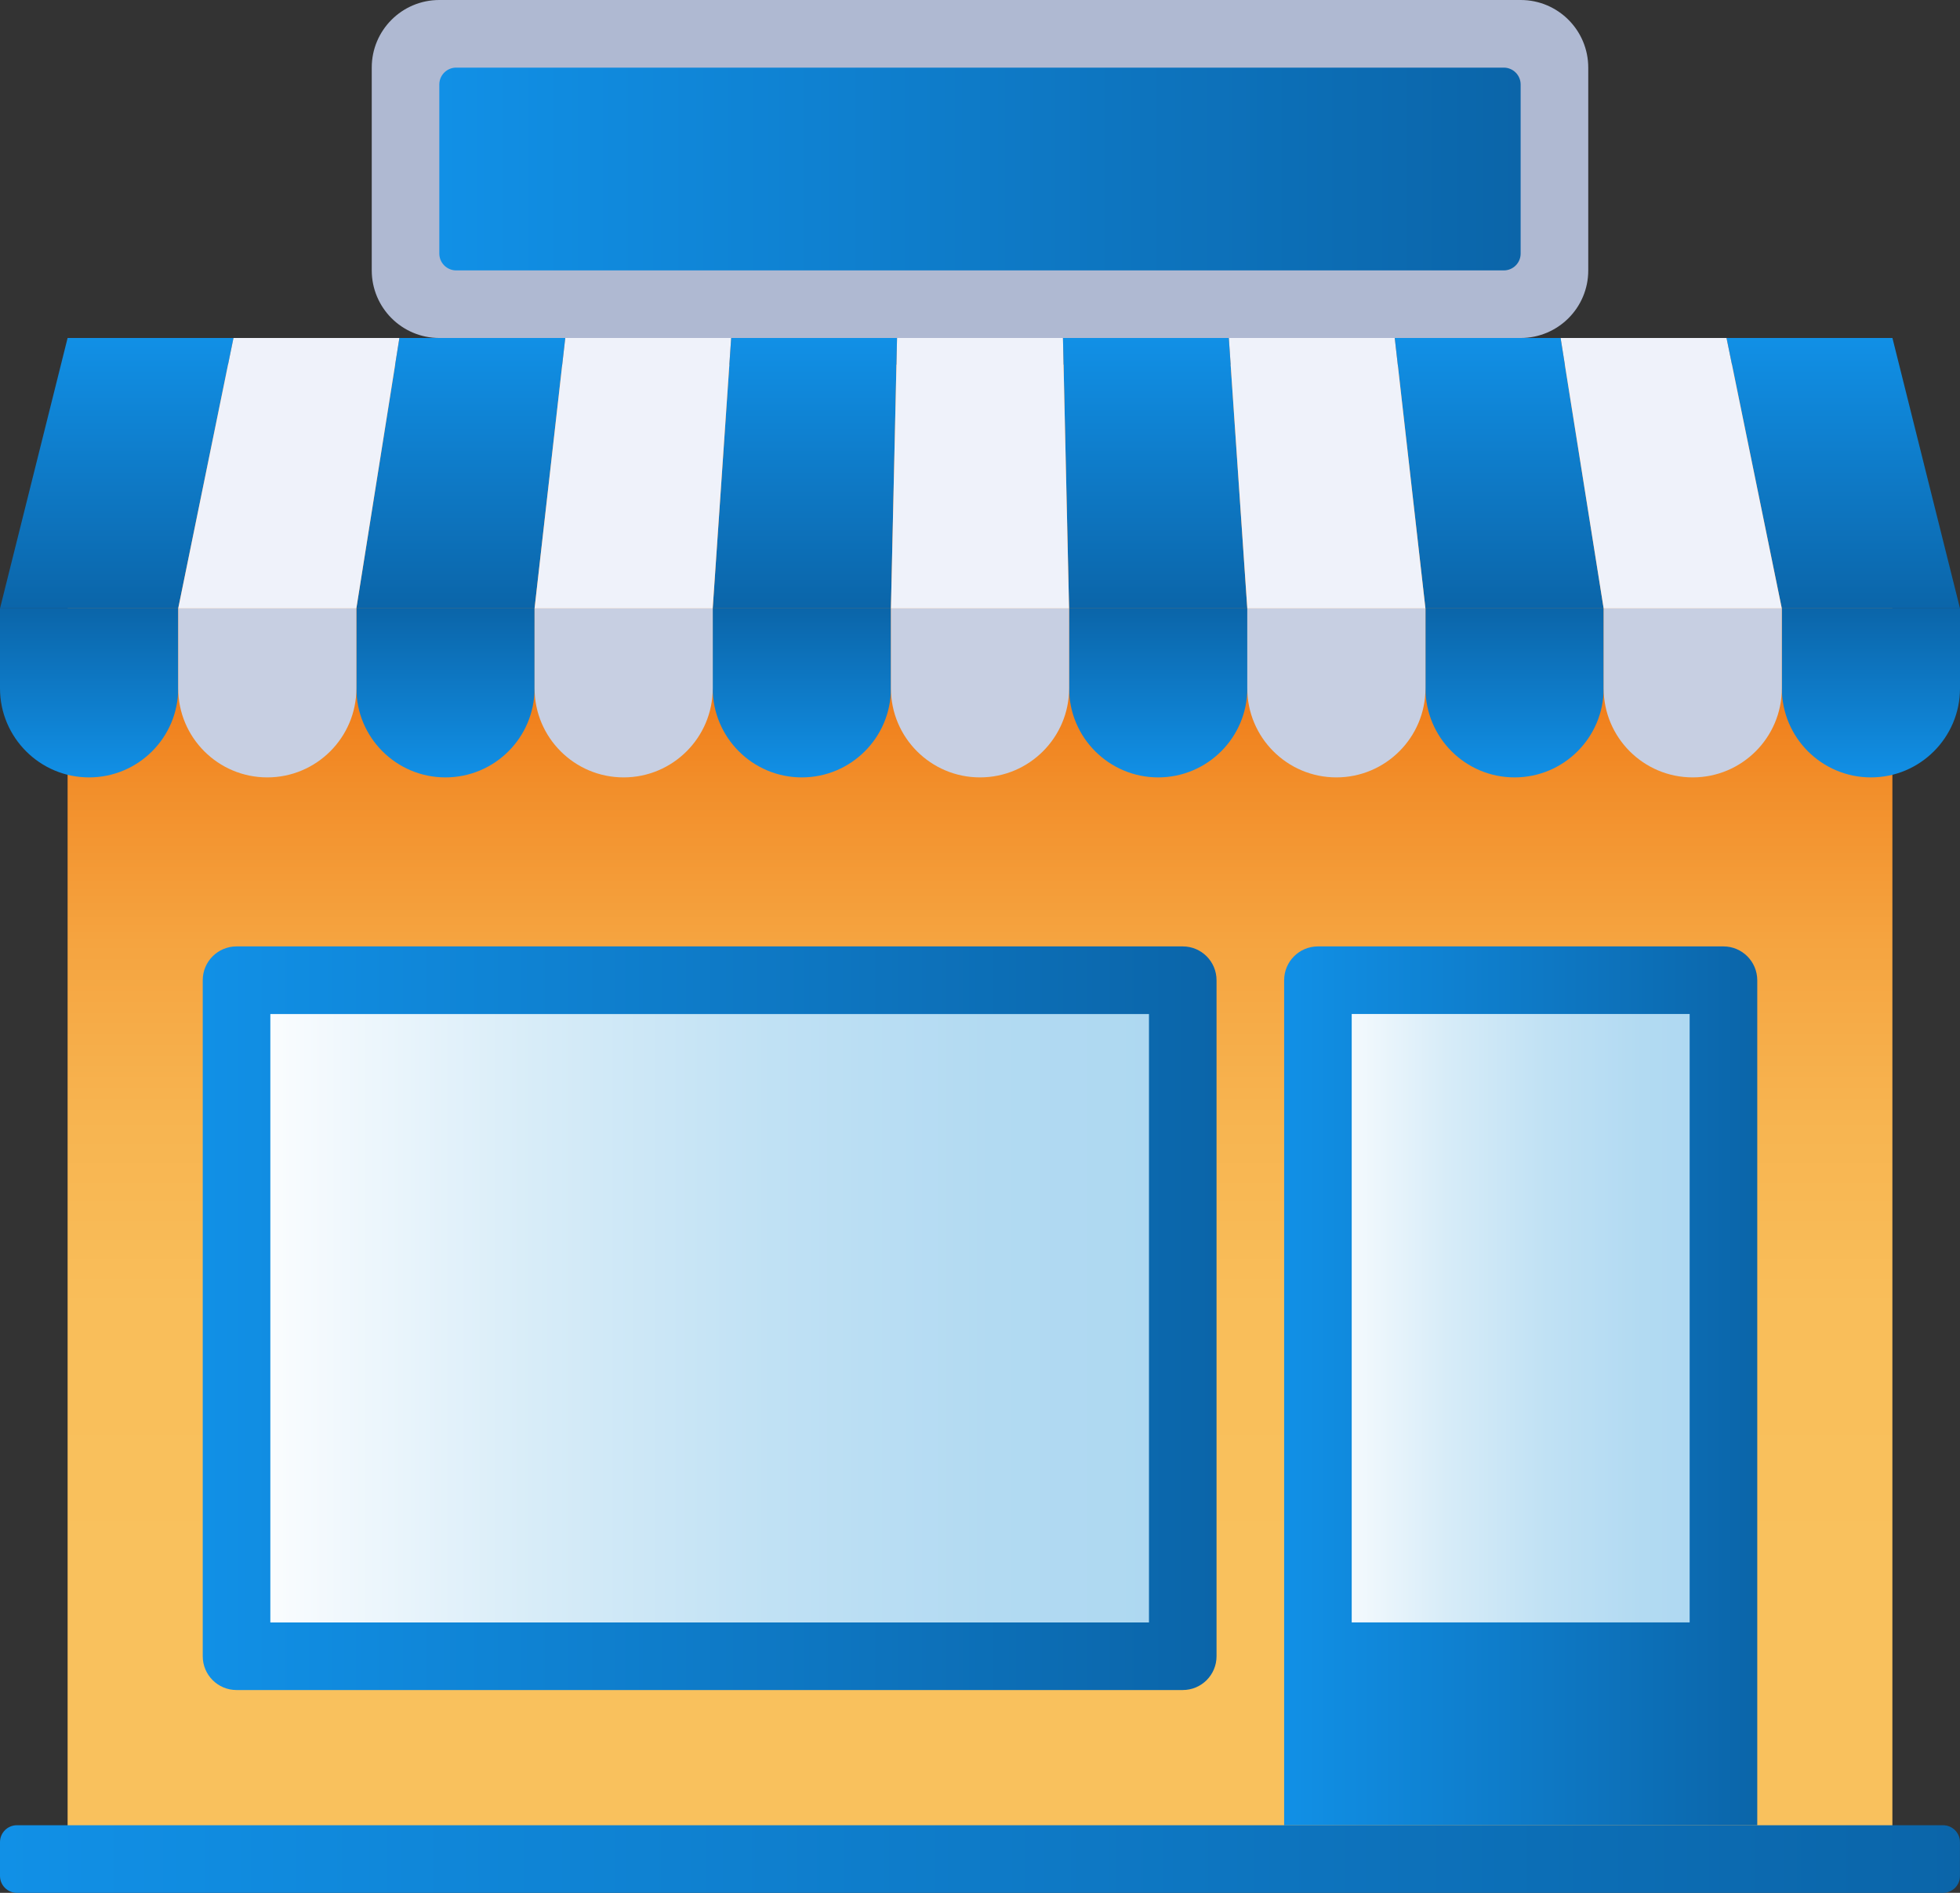 <?xml version="1.0" encoding="utf-8"?>
<!-- Generator: Adobe Illustrator 23.1.0, SVG Export Plug-In . SVG Version: 6.00 Build 0)  -->
<svg version="1.1" id="Camada_1" xmlns="http://www.w3.org/2000/svg" xmlns:xlink="http://www.w3.org/1999/xlink" x="0px" y="0px"
	 viewBox="0 0 512 494.34" style="enable-background:new 0 0 512 494.34;" xml:space="preserve">
<rect x="0" y="0" width="512" height="494.34" fill="#333333" stroke="none"/>
<style type="text/css">
	.st0{fill:url(#SVGID_1_);}
	.st1{fill:url(#SVGID_2_);}
	.st2{fill:url(#SVGID_3_);}
	.st3{fill:url(#SVGID_4_);}
	.st4{fill:url(#SVGID_5_);}
	.st5{fill:url(#SVGID_6_);}
	.st6{fill:url(#SVGID_7_);}
	.st7{fill:url(#SVGID_8_);}
	.st8{fill:#C7CFE2;}
	.st9{fill:url(#SVGID_9_);}
	.st10{fill:url(#SVGID_10_);}
	.st11{fill:url(#SVGID_11_);}
	.st12{fill:url(#SVGID_12_);}
	.st13{fill:url(#SVGID_13_);}
	.st14{fill:url(#SVGID_14_);}
	.st15{fill:#EFF2FA;}
	.st16{fill:url(#SVGID_15_);}
	.st17{fill:url(#SVGID_16_);}
	.st18{fill:url(#SVGID_17_);}
	.st19{fill:#AFB9D2;}
	.st20{fill:url(#SVGID_18_);}
	.st21{fill:url(#SVGID_19_);}
</style>
<linearGradient id="SVGID_1_" gradientUnits="userSpaceOnUse" x1="256" y1="95.225" x2="256" y2="485.517">
	<stop  offset="0.214" style="stop-color:#F07B17"/>
	<stop  offset="0.281" style="stop-color:#F28E2A"/>
	<stop  offset="0.387" style="stop-color:#F5A440"/>
	<stop  offset="0.502" style="stop-color:#F7B450"/>
	<stop  offset="0.631" style="stop-color:#F9BE5A"/>
	<stop  offset="0.802" style="stop-color:#F9C15D"/>
</linearGradient>
<path class="st0" d="M494.35,485.52H17.66V99.13c0-2.16,1.98-3.9,4.41-3.9h467.86c2.44,0,4.41,1.75,4.41,3.9V485.52z"/>
<g>
	<linearGradient id="SVGID_2_" gradientUnits="userSpaceOnUse" x1="61.793" y1="344.277" x2="308.963" y2="344.277">
		<stop  offset="5.347593e-03" style="stop-color:#FFFFFF"/>
		<stop  offset="0.059" style="stop-color:#F7FBFE"/>
		<stop  offset="0.317" style="stop-color:#D7ECF8"/>
		<stop  offset="0.566" style="stop-color:#C0E1F4"/>
		<stop  offset="0.799" style="stop-color:#B2DAF2"/>
		<stop  offset="1" style="stop-color:#ADD8F1"/>
	</linearGradient>
	<rect x="61.79" y="256" class="st1" width="247.17" height="176.55"/>
	<linearGradient id="SVGID_3_" gradientUnits="userSpaceOnUse" x1="344.28" y1="344.277" x2="450.21" y2="344.277">
		<stop  offset="5.347593e-03" style="stop-color:#FFFFFF"/>
		<stop  offset="0.059" style="stop-color:#F7FBFE"/>
		<stop  offset="0.317" style="stop-color:#D7ECF8"/>
		<stop  offset="0.566" style="stop-color:#C0E1F4"/>
		<stop  offset="0.799" style="stop-color:#B2DAF2"/>
		<stop  offset="1" style="stop-color:#ADD8F1"/>
	</linearGradient>
	<rect x="344.28" y="256" class="st2" width="105.93" height="176.55"/>
</g>
<g>
	<linearGradient id="SVGID_4_" gradientUnits="userSpaceOnUse" x1="209.454" y1="203.034" x2="209.454" y2="158.896">
		<stop  offset="0" style="stop-color:#1190E6"/>
		<stop  offset="1" style="stop-color:#0B65A9"/>
	</linearGradient>
	<path class="st3" d="M209.45,203.03L209.45,203.03c-12.85,0-23.27-10.42-23.27-23.27V158.9h46.55v20.87
		C232.73,192.61,222.31,203.03,209.45,203.03z"/>
	<linearGradient id="SVGID_5_" gradientUnits="userSpaceOnUse" x1="302.546" y1="203.034" x2="302.546" y2="158.896">
		<stop  offset="0" style="stop-color:#1190E6"/>
		<stop  offset="1" style="stop-color:#0B65A9"/>
	</linearGradient>
	<path class="st4" d="M302.55,203.03L302.55,203.03c-12.85,0-23.27-10.42-23.27-23.27V158.9h46.55v20.87
		C325.82,192.61,315.4,203.03,302.55,203.03z"/>
	<linearGradient id="SVGID_6_" gradientUnits="userSpaceOnUse" x1="116.364" y1="203.034" x2="116.364" y2="158.896">
		<stop  offset="0" style="stop-color:#1190E6"/>
		<stop  offset="1" style="stop-color:#0B65A9"/>
	</linearGradient>
	<path class="st5" d="M116.36,203.03L116.36,203.03c-12.85,0-23.27-10.42-23.27-23.27V158.9h46.55v20.87
		C139.64,192.61,129.22,203.03,116.36,203.03z"/>
	<linearGradient id="SVGID_7_" gradientUnits="userSpaceOnUse" x1="23.273" y1="203.034" x2="23.273" y2="158.896">
		<stop  offset="0" style="stop-color:#1190E6"/>
		<stop  offset="1" style="stop-color:#0B65A9"/>
	</linearGradient>
	<path class="st6" d="M23.27,203.03L23.27,203.03C10.42,203.03,0,192.61,0,179.76V158.9h46.55v20.87
		C46.55,192.61,36.13,203.03,23.27,203.03z"/>
	<linearGradient id="SVGID_8_" gradientUnits="userSpaceOnUse" x1="395.636" y1="203.034" x2="395.636" y2="158.896">
		<stop  offset="0" style="stop-color:#1190E6"/>
		<stop  offset="1" style="stop-color:#0B65A9"/>
	</linearGradient>
	<path class="st7" d="M395.64,203.03L395.64,203.03c-12.85,0-23.27-10.42-23.27-23.27V158.9h46.55v20.87
		C418.91,192.61,408.49,203.03,395.64,203.03z"/>
</g>
<g>
	<path class="st8" d="M162.91,203.03L162.91,203.03c-12.85,0-23.27-10.42-23.27-23.27V158.9h46.55v20.87
		C186.18,192.61,175.76,203.03,162.91,203.03z"/>
	<path class="st8" d="M349.09,203.03L349.09,203.03c-12.85,0-23.27-10.42-23.27-23.27V158.9h46.55v20.87
		C372.36,192.61,361.94,203.03,349.09,203.03z"/>
</g>
<linearGradient id="SVGID_9_" gradientUnits="userSpaceOnUse" x1="488.727" y1="203.034" x2="488.727" y2="158.896">
	<stop  offset="0" style="stop-color:#1190E6"/>
	<stop  offset="1" style="stop-color:#0B65A9"/>
</linearGradient>
<path class="st9" d="M488.73,203.03L488.73,203.03c-12.85,0-23.27-10.42-23.27-23.27V158.9H512v20.87
	C512,192.61,501.58,203.03,488.73,203.03z"/>
<g>
	<path class="st8" d="M442.18,203.03L442.18,203.03c-12.85,0-23.27-10.42-23.27-23.27V158.9h46.55v20.87
		C465.45,192.61,455.03,203.03,442.18,203.03z"/>
	<path class="st8" d="M69.82,203.03L69.82,203.03c-12.85,0-23.27-10.42-23.27-23.27V158.9h46.55v20.87
		C93.09,192.61,82.67,203.03,69.82,203.03z"/>
	<path class="st8" d="M256,203.03L256,203.03c-12.85,0-23.27-10.42-23.27-23.27V158.9h46.55v20.87
		C279.27,192.61,268.85,203.03,256,203.03z"/>
</g>
<g>
	<linearGradient id="SVGID_10_" gradientUnits="userSpaceOnUse" x1="210.257" y1="88.275" x2="210.257" y2="158.896">
		<stop  offset="0" style="stop-color:#1190E6"/>
		<stop  offset="1" style="stop-color:#0B65A9"/>
	</linearGradient>
	<polygon class="st10" points="232.73,158.9 186.18,158.9 191,88.27 234.33,88.27 	"/>
	<linearGradient id="SVGID_11_" gradientUnits="userSpaceOnUse" x1="301.743" y1="88.275" x2="301.743" y2="158.896">
		<stop  offset="0" style="stop-color:#1190E6"/>
		<stop  offset="1" style="stop-color:#0B65A9"/>
	</linearGradient>
	<polygon class="st11" points="325.82,158.9 279.27,158.9 277.67,88.27 321,88.27 	"/>
	<linearGradient id="SVGID_12_" gradientUnits="userSpaceOnUse" x1="120.376" y1="88.275" x2="120.376" y2="158.896">
		<stop  offset="0" style="stop-color:#1190E6"/>
		<stop  offset="1" style="stop-color:#0B65A9"/>
	</linearGradient>
	<polygon class="st12" points="139.64,158.9 93.09,158.9 104.33,88.27 147.66,88.27 	"/>
	<linearGradient id="SVGID_13_" gradientUnits="userSpaceOnUse" x1="30.495" y1="88.275" x2="30.495" y2="158.896">
		<stop  offset="0" style="stop-color:#1190E6"/>
		<stop  offset="1" style="stop-color:#0B65A9"/>
	</linearGradient>
	<polygon class="st13" points="46.55,158.9 0,158.9 17.66,88.27 60.99,88.27 	"/>
	<linearGradient id="SVGID_14_" gradientUnits="userSpaceOnUse" x1="391.624" y1="88.275" x2="391.624" y2="158.896">
		<stop  offset="0" style="stop-color:#1190E6"/>
		<stop  offset="1" style="stop-color:#0B65A9"/>
	</linearGradient>
	<polygon class="st14" points="418.91,158.9 372.36,158.9 364.34,88.27 407.67,88.27 	"/>
</g>
<g>
	<polygon class="st15" points="186.18,158.9 139.64,158.9 147.66,88.27 191,88.27 	"/>
	<polygon class="st15" points="372.36,158.9 325.82,158.9 321,88.27 364.34,88.27 	"/>
</g>
<linearGradient id="SVGID_15_" gradientUnits="userSpaceOnUse" x1="481.505" y1="88.275" x2="481.505" y2="158.896">
	<stop  offset="0" style="stop-color:#1190E6"/>
	<stop  offset="1" style="stop-color:#0B65A9"/>
</linearGradient>
<polygon class="st16" points="512,158.9 465.45,158.9 451.01,88.27 494.35,88.27 "/>
<g>
	<polygon class="st15" points="465.45,158.9 418.91,158.9 407.67,88.27 451.01,88.27 	"/>
	<polygon class="st15" points="93.09,158.9 46.55,158.9 60.99,88.27 104.33,88.27 	"/>
	<polygon class="st15" points="279.27,158.9 232.73,158.9 234.33,88.27 277.67,88.27 	"/>
</g>
<g>
	<linearGradient id="SVGID_16_" gradientUnits="userSpaceOnUse" x1="52.965" y1="344.276" x2="317.793" y2="344.276">
		<stop  offset="0" style="stop-color:#1190E6"/>
		<stop  offset="1" style="stop-color:#0B65A9"/>
	</linearGradient>
	<path class="st17" d="M300.14,264.83v158.9H70.62v-158.9H300.14 M308.97,247.17H61.79c-4.88,0-8.83,3.95-8.83,8.83v176.55
		c0,4.88,3.95,8.83,8.83,8.83h247.17c4.88,0,8.83-3.95,8.83-8.83V256C317.79,251.13,313.84,247.17,308.97,247.17L308.97,247.17z"/>
	<linearGradient id="SVGID_17_" gradientUnits="userSpaceOnUse" x1="335.448" y1="361.931" x2="459.034" y2="361.931">
		<stop  offset="0" style="stop-color:#1190E6"/>
		<stop  offset="1" style="stop-color:#0B65A9"/>
	</linearGradient>
	<path class="st18" d="M450.21,247.17H344.28c-4.88,0-8.83,3.95-8.83,8.83v220.69h123.59V256
		C459.03,251.13,455.08,247.17,450.21,247.17z M441.38,423.72H353.1v-158.9h88.28V423.72z"/>
</g>
<path class="st19" d="M397.24,88.27H114.76c-9.75,0-17.65-7.9-17.65-17.65V17.66C97.1,7.9,105.01,0,114.76,0h282.48
	c9.75,0,17.65,7.9,17.65,17.66v52.97C414.9,80.37,406.99,88.27,397.24,88.27z"/>
<linearGradient id="SVGID_18_" gradientUnits="userSpaceOnUse" x1="114.758" y1="44.138" x2="397.241" y2="44.138">
	<stop  offset="0" style="stop-color:#1190E6"/>
	<stop  offset="1" style="stop-color:#0B65A9"/>
</linearGradient>
<path class="st20" d="M392.83,70.62H119.17c-2.44,0-4.41-1.98-4.41-4.41V22.07c0-2.44,1.98-4.41,4.41-4.41h273.65
	c2.44,0,4.41,1.98,4.41,4.41v44.14C397.24,68.64,395.27,70.62,392.83,70.62z"/>
<linearGradient id="SVGID_19_" gradientUnits="userSpaceOnUse" x1="0" y1="485.516" x2="512" y2="485.516">
	<stop  offset="0" style="stop-color:#1190E6"/>
	<stop  offset="1" style="stop-color:#0B65A9"/>
</linearGradient>
<path class="st21" d="M507.59,494.34H4.41c-2.44,0-4.41-1.98-4.41-4.41v-8.83c0-2.44,1.98-4.41,4.41-4.41h503.17
	c2.44,0,4.41,1.98,4.41,4.41v8.83C512,492.37,510.02,494.34,507.59,494.34z"/>
</svg>
